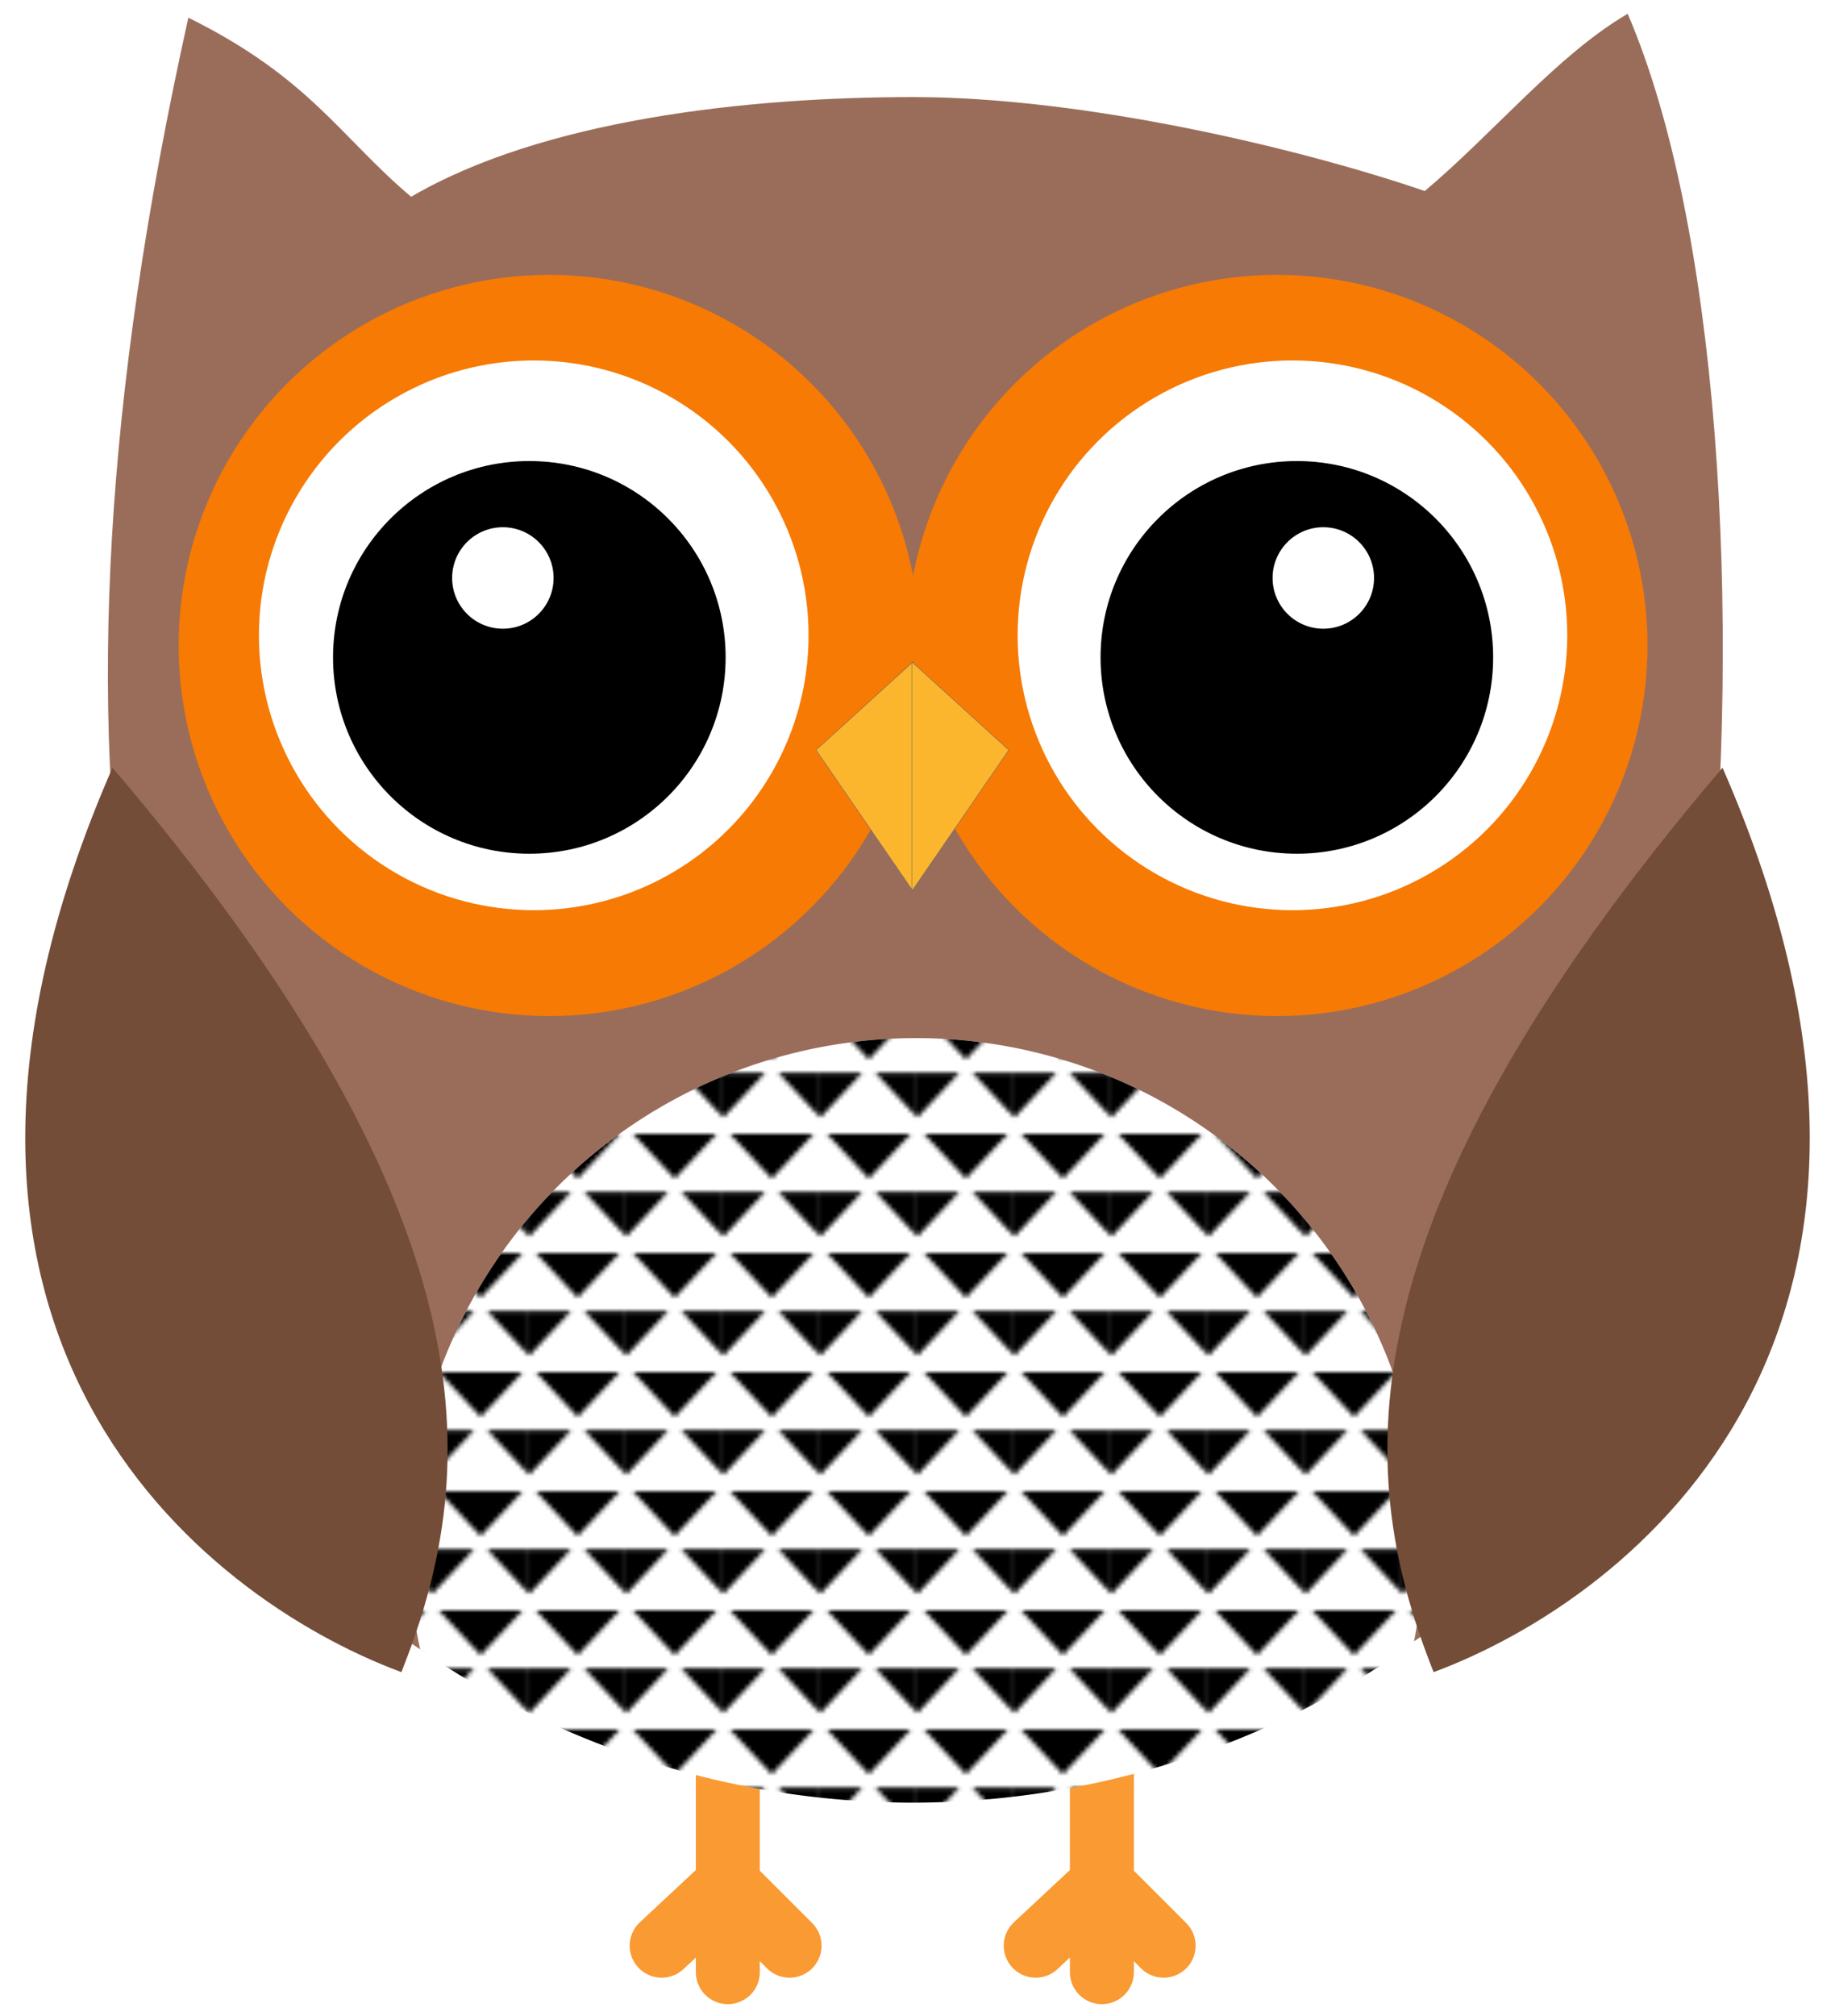 <?xml version="1.0" encoding="UTF-8"?>
<svg viewBox="0 0 416 457" xmlns="http://www.w3.org/2000/svg" xmlns:xlink="http://www.w3.org/1999/xlink">
<defs>
<pattern id="c" x="10" y="14" width="21.924" height="26.238" patternUnits="userSpaceOnUse">
<path d="m20.462 0-9.501 10.137-9.501-10.137zm-20.462 13.12v10.137l9.5-10.137h-9.5zm12.422 0 9.502 10.137v-10.137h-9.502z"/>
</pattern>
<path id="a" d="m207.68 235.29a115 115 0 0 0-115 115 115 115 0 0 0 2.576 23.564 197.5 197.5 0 0 0 111.82 34.728 197.5 197.5 0 0 0 113.41-36.102 115 115 0 0 0 2.192-22.191 115 115 0 0 0-115-115z"/>
</defs>
<path id="d" d="m150 441 15-14 14 14m-14-61v67" fill="none" stroke="#f99a32" stroke-linecap="round" stroke-width="14.5"/>
<use transform="translate(84.8)" xlink:href="#d"/>
<path d="m369 3.12c41 95.28 22 349.88-44 365.88-33 23-74 39-118 39-43 0-82-14-114.5-36-63.2-89-88.26-195-49.8-367.99 27.5 13.59 34.5 27.09 50.5 40.59 29.8-17.4 75.8-22.6 113.8-22.6 39 0 88 11.7 116 21.3 16-13.5 30-30.8 46-40.18z" fill="#9a6d5a"/>
<use fill="white" xlink:href="#a"/>
<use fill="url(#c)" xlink:href="#a"/>
<path id="b" d="m25.5 174c-55.9 128 19.8 188 65.5 205 17-43 24-100-65.5-205z" fill="#734d38"/>
<use transform="translate(416) scale(-1 1)" xlink:href="#b"/>
<g id="e">
<circle cx="124.5" cy="146.3" r="84" fill="#f77a04"/>
<circle cx="121" cy="144" r="62.3" fill="#fff"/>
<circle cx="120" cy="149" r="44.5"/>
<circle cx="114" cy="131" r="11.5" fill="#fff"/>
</g>
<use transform="translate(414) scale(-1 1)" xlink:href="#e"/>
<path id="f" d="m207 150v52l-22-32z" fill="#fcb62e" stroke="#666" stroke-width=".1"/>
<use transform="translate(413.7) scale(-1 1)" fill="#f89b33" xlink:href="#f"/>
</svg>
